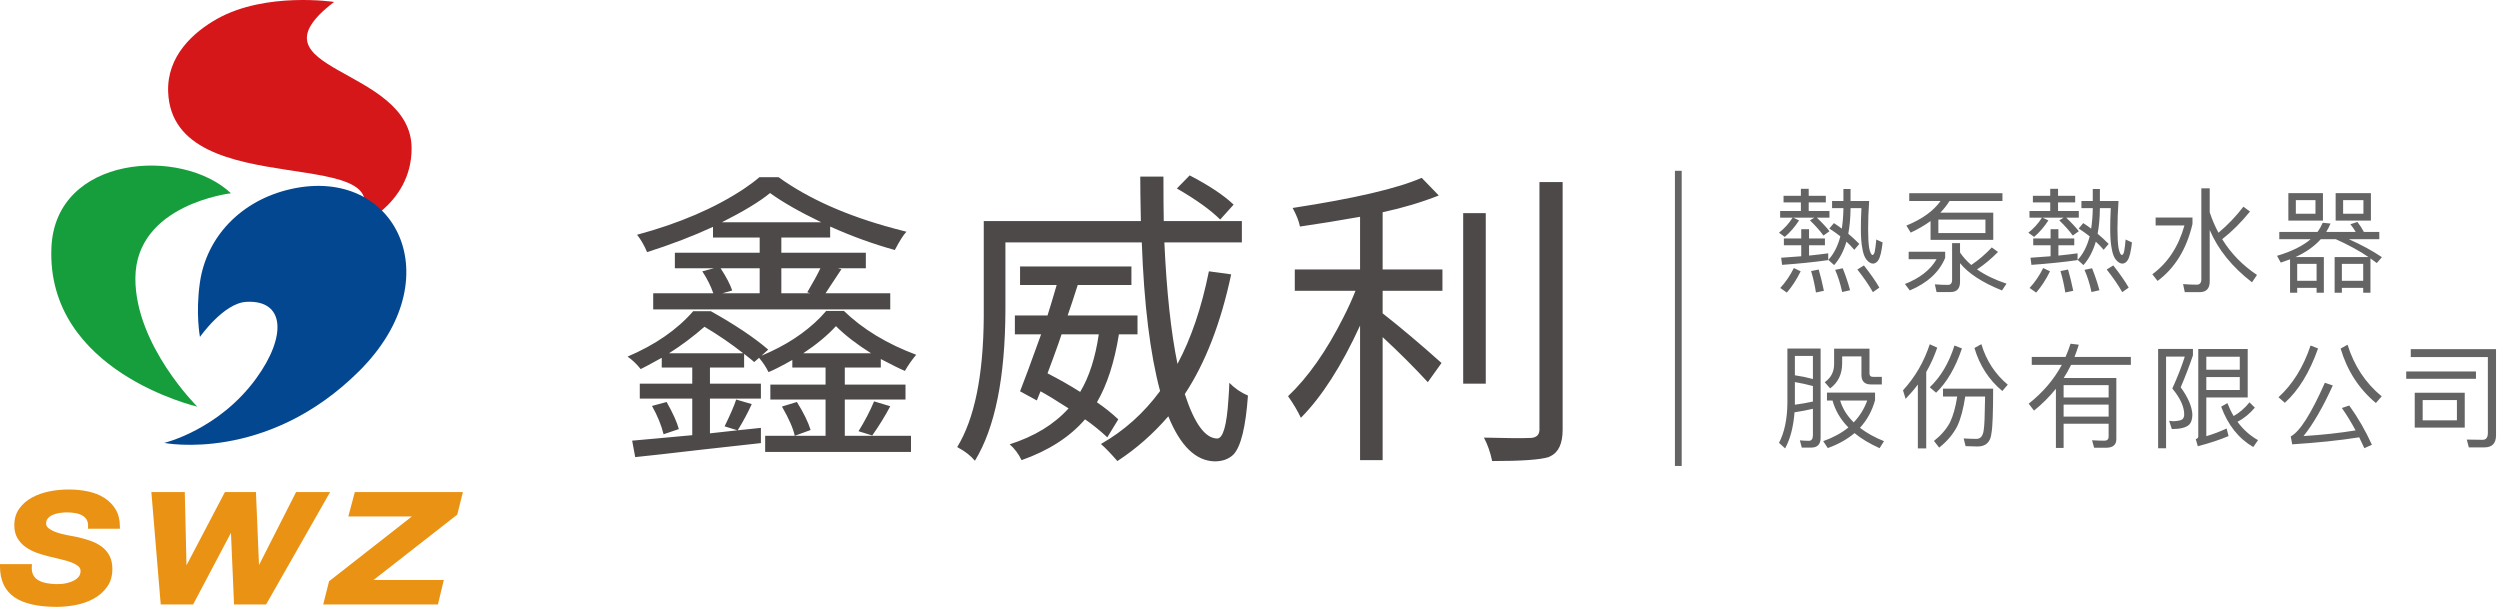 <?xml version="1.0" encoding="UTF-8"?>
<svg width="300px" height="73px" viewBox="0 0 300 73" version="1.1" xmlns="http://www.w3.org/2000/svg" xmlns:xlink="http://www.w3.org/1999/xlink">
    <!-- Generator: Sketch 53 (72520) - https://sketchapp.com -->
    <title>logo copy 2</title>
    <desc>Created with Sketch.</desc>
    <g id="Page-1" stroke="none" stroke-width="1" fill="none" fill-rule="evenodd">
        <g id="logo-copy-2">
            <path d="M23.673,48.795 C23.673,48.795 5.502,44.609 6.172,29.668 C6.668,18.628 21.782,17.593 27.717,23.193 C27.717,23.193 16.287,24.496 16.246,33.383 C16.208,41.399 23.673,48.795 23.673,48.795" id="Fill-1" fill="#169E3C"></path>
            <path d="M40.093,0.233 C40.093,0.233 31.912,-1.014 26.066,2.257 C23.177,3.875 20.02,6.736 20.178,11.025 C20.692,24.981 50.289,16.588 42.46,27.361 C42.46,27.361 49.391,24.738 49.393,17.816 C49.396,7.88 29.097,8.643 40.093,0.233" id="Fill-3" fill="#D61719"></path>
            <path d="M23.995,40.431 C23.995,40.431 23.455,37.645 23.985,33.923 C24.763,28.449 28.91,24.012 34.971,22.672 C47.498,19.903 54.258,33.389 43.132,44.497 C32.005,55.605 19.704,53.149 19.704,53.149 C19.704,53.149 26.234,51.593 30.718,45.446 C34.465,40.31 34.175,35.957 29.544,36.223 C26.824,36.379 23.995,40.431 23.995,40.431" id="Fill-6" fill="#044791"></path>
            <path d="M12.511,59.741 C13.08,60.101 13.539,60.567 13.875,61.126 C14.214,61.693 14.386,62.382 14.386,63.177 L14.386,63.445 L10.558,63.445 L10.569,63.167 C10.581,62.856 10.529,62.596 10.415,62.393 C10.299,62.187 10.131,62.015 9.915,61.883 C9.687,61.743 9.41,61.642 9.091,61.582 C8.483,61.468 7.786,61.449 7.083,61.565 C6.779,61.615 6.505,61.698 6.263,61.814 C6.037,61.922 5.855,62.065 5.72,62.237 C5.596,62.395 5.534,62.59 5.534,62.833 C5.534,63.063 5.637,63.245 5.856,63.407 C6.118,63.602 6.443,63.766 6.818,63.895 C7.207,64.028 7.612,64.135 8.023,64.21 L9.057,64.401 C9.693,64.539 10.273,64.697 10.792,64.874 C11.33,65.058 11.802,65.3 12.197,65.593 C12.603,65.894 12.922,66.267 13.146,66.701 C13.37,67.137 13.484,67.672 13.484,68.293 C13.484,69.12 13.271,69.837 12.85,70.426 C12.439,71 11.905,71.472 11.265,71.828 C10.634,72.178 9.915,72.435 9.128,72.592 C8.349,72.745 7.569,72.823 6.808,72.823 C4.561,72.823 2.854,72.435 1.735,71.67 C0.584,70.883 -0,69.637 -0,67.966 L-0,67.698 L3.835,67.698 L3.816,67.983 C3.791,68.391 3.847,68.731 3.985,68.993 C4.124,69.26 4.322,69.465 4.588,69.622 C4.868,69.786 5.208,69.906 5.602,69.979 C6.289,70.106 7.122,70.158 7.943,69.989 C8.269,69.921 8.569,69.82 8.833,69.685 C9.083,69.56 9.291,69.394 9.45,69.196 C9.594,69.014 9.666,68.796 9.666,68.529 C9.666,68.291 9.584,68.111 9.408,67.961 C9.197,67.783 8.916,67.624 8.571,67.49 C8.211,67.351 7.794,67.227 7.331,67.121 C6.852,67.012 6.371,66.896 5.884,66.775 C5.38,66.653 4.881,66.504 4.405,66.332 C3.914,66.155 3.466,65.924 3.074,65.644 C2.67,65.358 2.341,65 2.095,64.583 C1.845,64.157 1.717,63.635 1.717,63.032 C1.717,62.252 1.919,61.577 2.319,61.025 C2.706,60.488 3.218,60.044 3.839,59.705 C4.447,59.373 5.142,59.126 5.906,58.97 C7.458,58.654 9.138,58.67 10.552,58.97 C11.292,59.128 11.95,59.387 12.511,59.741 Z M35.531,59.047 L39.614,59.047 L31.932,72.532 L28.084,72.532 L27.716,63.94 L23.176,72.532 L19.287,72.532 L18.164,59.047 L22.174,59.047 L22.378,67.838 L26.99,59.047 L30.713,59.047 L31.08,67.809 L35.531,59.047 Z M55.548,59.047 L54.87,61.755 L44.82,69.603 L53.254,69.603 L52.553,72.532 L38.786,72.532 L39.487,69.753 L49.428,61.976 L41.798,61.976 L42.58,59.047 L55.548,59.047 Z" id="logo-en" fill="#E99213"></path>
            <path d="M104.89,48.164 L106.83,48.749 C106.244,49.869 105.525,51.04 104.67,52.257 L103.022,51.746 C103.779,50.528 104.401,49.333 104.89,48.164 Z M100.313,39.137 C99.313,40.233 98.007,41.318 96.396,42.389 L104.524,42.389 C102.815,41.318 101.412,40.233 100.313,39.137 Z M98.447,32.193 L93.76,32.193 L93.76,35.19 L97.238,35.19 L96.872,35.081 C97.604,33.838 98.129,32.876 98.447,32.193 Z M92.407,23.166 C91.162,24.19 89.233,25.359 86.622,26.674 L98.557,26.674 C95.969,25.432 93.919,24.262 92.407,23.166 Z M87.866,34.861 L86.695,35.19 L91.162,35.19 L91.162,32.193 L86.476,32.193 C87.158,33.241 87.622,34.13 87.866,34.861 Z M84.535,39.21 C83.168,40.404 81.753,41.464 80.288,42.389 L89.185,42.389 C87.695,41.22 86.146,40.16 84.535,39.21 Z M81.46,51.49 L79.63,52.111 C79.36,51.015 78.898,49.882 78.238,48.712 L79.995,48.238 C80.751,49.577 81.24,50.662 81.46,51.49 Z M107.233,27.405 C107.769,27.551 108.281,27.686 108.77,27.807 C108.404,28.197 107.94,28.929 107.379,30 C104.816,29.295 102.229,28.356 99.618,27.186 L99.618,28.502 L93.76,28.502 L93.76,30.329 L103.901,30.329 L103.901,32.193 L100.534,32.193 L100.973,32.303 C100.68,32.766 100.252,33.412 99.691,34.24 C99.398,34.678 99.191,34.995 99.069,35.19 L106.83,35.19 L106.83,37.127 L78.385,37.127 L78.385,35.19 L85.597,35.19 C85.304,34.337 84.864,33.46 84.279,32.558 L85.67,32.193 L80.984,32.193 L80.984,30.329 L91.162,30.329 L91.162,28.502 L85.56,28.502 L85.56,27.223 C83.193,28.319 80.557,29.33 77.653,30.256 C77.286,29.404 76.884,28.709 76.445,28.173 C81.497,26.809 85.755,24.982 89.222,22.691 C89.954,22.204 90.588,21.729 91.125,21.266 L93.431,21.266 C97.019,23.848 101.619,25.895 107.233,27.405 Z M95.628,48.238 C96.433,49.529 96.982,50.649 97.275,51.6 L95.372,52.294 L99.069,52.294 L99.069,47.944 L92.442,47.944 L92.442,46.154 L99.069,46.154 L99.069,44.107 L95.079,44.107 L95.079,43.194 C93.882,43.876 92.931,44.363 92.222,44.655 C91.954,44.095 91.576,43.523 91.088,42.937 L90.502,43.449 C90.38,43.327 90.16,43.145 89.844,42.901 L89.294,42.463 L89.294,44.107 L85.194,44.107 L85.194,46.044 L91.308,46.044 L91.308,47.835 L85.194,47.835 L85.194,52.002 L88.489,51.636 L86.951,51.161 C87.634,49.772 88.098,48.7 88.342,47.944 L90.21,48.493 C89.745,49.516 89.185,50.564 88.525,51.636 L91.308,51.344 L91.308,53.171 C89.697,53.34 87.281,53.609 84.06,53.974 C80.301,54.414 77.689,54.706 76.225,54.852 L75.859,52.879 C76.493,52.829 77.579,52.733 79.117,52.586 C80.825,52.44 82.143,52.318 83.071,52.221 L83.071,47.835 L76.774,47.835 L76.774,46.044 L83.071,46.044 L83.071,44.107 L79.41,44.107 L79.41,42.937 C77.945,43.742 77.103,44.194 76.884,44.29 C76.371,43.657 75.846,43.157 75.309,42.792 C78.628,41.379 81.253,39.564 83.18,37.347 L85.304,37.347 C88.183,38.954 90.478,40.489 92.186,41.951 L91.381,42.682 C94.26,41.489 96.628,39.942 98.483,38.041 C98.727,37.773 98.946,37.529 99.142,37.31 L101.266,37.31 C103.535,39.502 106.428,41.257 109.942,42.572 C109.429,43.182 108.978,43.828 108.588,44.509 C108.051,44.29 107.087,43.815 105.695,43.083 L105.695,44.107 L101.375,44.107 L101.375,46.154 L108.66,46.154 L108.66,47.944 L101.375,47.944 L101.375,52.294 L109.32,52.294 L109.32,54.231 L91.82,54.231 L91.82,52.294 L95.372,52.294 C95.176,51.393 94.663,50.224 93.834,48.785 L95.628,48.238 Z M148.034,24.555 L146.423,26.345 C145.275,25.201 143.543,23.957 141.225,22.618 L142.762,21.046 C145.105,22.265 146.863,23.435 148.034,24.555 Z M131.853,40.123 L127.386,40.123 C127.19,40.733 126.873,41.634 126.434,42.828 C126.092,43.73 125.848,44.388 125.702,44.802 C127.044,45.484 128.35,46.227 129.62,47.031 C130.693,45.252 131.437,42.951 131.853,40.123 Z M134.195,50.32 L132.878,52.477 C131.95,51.624 131.059,50.905 130.204,50.32 C128.375,52.44 125.836,54.072 122.59,55.218 C122.224,54.462 121.748,53.829 121.162,53.317 C124.14,52.367 126.495,50.93 128.228,49.005 C126.714,48.03 125.592,47.348 124.86,46.958 L124.42,48.055 L122.407,46.958 C122.846,45.861 123.689,43.584 124.933,40.123 L121.785,40.123 L121.785,37.858 L125.702,37.858 C126.019,36.86 126.384,35.641 126.8,34.203 L122.407,34.203 L122.407,31.974 L135.77,31.974 L135.77,34.203 L129.326,34.203 C128.887,35.592 128.484,36.81 128.118,37.858 L136.502,37.858 L136.502,40.123 L134.269,40.123 C133.732,43.462 132.853,46.179 131.633,48.274 C132.56,48.908 133.414,49.59 134.195,50.32 Z M145.068,32.558 L147.741,32.924 C146.496,38.771 144.641,43.559 142.177,47.287 C143.323,50.82 144.616,52.598 146.057,52.623 C146.764,52.623 147.216,51.051 147.411,47.908 C147.46,47.324 147.497,46.666 147.521,45.935 C148.155,46.593 148.9,47.104 149.755,47.47 C149.485,51.222 148.912,53.573 148.034,54.523 C147.472,55.083 146.716,55.363 145.764,55.363 C143.494,55.315 141.639,53.512 140.199,49.955 C138.369,52.074 136.331,53.865 134.086,55.327 C133.28,54.401 132.621,53.719 132.109,53.28 C134.891,51.698 137.258,49.577 139.211,46.921 C138.014,42.463 137.282,36.518 137.014,29.086 L120.65,29.086 L120.65,37.164 C120.625,45.302 119.405,51.343 116.989,55.291 C116.476,54.682 115.83,54.17 115.048,53.756 C114.975,53.706 114.914,53.67 114.866,53.646 C116.94,50.259 118.001,45.07 118.051,38.077 L118.051,37.164 L118.051,26.528 L136.904,26.528 C136.855,24.19 136.831,22.411 136.831,21.192 L139.613,21.192 C139.613,23.604 139.626,25.383 139.65,26.528 L149.023,26.528 L149.023,29.086 L139.724,29.086 C139.991,34.983 140.516,39.844 141.297,43.669 C142.932,40.623 144.19,36.921 145.068,32.558 Z M184.734,21.85 L187.517,21.85 L187.517,51.563 C187.517,53.219 187.028,54.279 186.052,54.743 C185.979,54.791 185.906,54.828 185.833,54.852 C184.808,55.169 182.55,55.327 179.06,55.327 C178.84,54.279 178.511,53.341 178.071,52.513 C180.829,52.586 182.721,52.599 183.745,52.549 C184.38,52.5 184.71,52.184 184.734,51.6 L184.734,21.85 Z M175.583,46.044 L175.583,25.578 L178.292,25.578 L178.292,46.044 L175.583,46.044 Z M165.917,25.468 L165.917,32.339 L173.093,32.339 L173.093,34.898 L165.917,34.898 L165.917,37.602 C168.065,39.283 170.42,41.269 172.983,43.559 L171.336,45.861 C169.724,44.107 167.918,42.305 165.917,40.452 L165.917,55.218 L163.208,55.218 L163.208,39.064 C160.987,43.913 158.619,47.604 156.106,50.137 C155.715,49.31 155.202,48.444 154.568,47.542 C156.96,45.277 159.169,42.134 161.194,38.114 C161.756,37.017 162.243,35.946 162.659,34.898 L155.374,34.898 L155.374,32.339 L163.208,32.339 L163.208,26.016 C160.596,26.48 158.192,26.87 155.995,27.186 C155.873,26.553 155.58,25.81 155.117,24.956 C162.56,23.812 167.723,22.606 170.603,21.339 L172.654,23.458 C170.554,24.287 168.309,24.956 165.917,25.468 Z" id="logo-name" fill="#4C4948"></path>
            <path d="M225.522,34.515 L224.747,35.057 C224.285,34.242 223.672,33.333 222.883,32.341 L223.672,31.852 C224.461,32.857 225.088,33.753 225.522,34.515 Z M222.012,34.827 L221.06,35.044 C220.842,34.039 220.556,33.143 220.216,32.382 L221.127,32.191 C221.454,33.007 221.753,33.876 222.012,34.827 Z M224.025,31.213 C223.781,30.942 223.604,30.508 223.495,29.896 C223.359,29.231 223.305,28.429 223.305,27.492 C223.305,26.772 223.318,25.929 223.372,24.979 L222.066,24.979 L222.066,25.074 C222.053,26.187 221.957,27.179 221.795,28.049 C222.284,28.457 222.719,28.864 223.114,29.271 L222.515,29.978 C222.216,29.624 221.903,29.299 221.576,28.999 C221.237,30.141 220.747,31.078 220.094,31.811 L219.399,31.186 C220.052,30.48 220.543,29.529 220.842,28.361 C220.433,28.035 219.984,27.722 219.521,27.424 L220.067,26.772 C220.407,26.989 220.72,27.207 221.019,27.437 C221.127,26.704 221.196,25.916 221.209,25.074 L221.209,24.979 L219.849,24.979 L219.849,24.123 L221.209,24.123 L221.209,22.683 L222.066,22.683 L222.066,24.123 L224.298,24.123 C224.216,25.332 224.175,26.459 224.175,27.505 C224.175,28.457 224.216,29.204 224.298,29.746 C224.407,30.291 224.543,30.575 224.706,30.603 C224.842,30.575 224.938,30.399 224.991,30.073 C225.046,29.773 225.101,29.339 225.155,28.741 L225.917,29.094 C225.794,30.154 225.632,30.847 225.414,31.2 C225.25,31.471 225.033,31.608 224.788,31.635 C224.515,31.635 224.27,31.486 224.025,31.213 Z M218.868,34.895 L217.916,35.098 C217.753,34.12 217.562,33.265 217.332,32.531 L218.243,32.341 C218.474,33.128 218.678,33.971 218.868,34.895 Z M217.085,27.505 L217.085,28.619 L218.991,28.619 L218.991,29.434 L217.085,29.434 L217.085,30.67 C217.903,30.589 218.678,30.494 219.386,30.399 L219.386,31.213 C217.767,31.445 215.916,31.635 213.848,31.784 L213.739,30.928 C214.583,30.874 215.385,30.806 216.148,30.752 L216.148,29.434 L214.066,29.434 L214.066,28.619 L216.148,28.619 L216.148,27.505 L217.085,27.505 Z M216.079,32.558 C215.603,33.536 215.045,34.392 214.42,35.112 L213.63,34.555 C214.256,33.89 214.8,33.088 215.263,32.165 L216.079,32.558 Z M217.045,22.655 L217.045,23.497 L219.1,23.497 L219.1,24.286 L217.045,24.286 L217.045,25.319 L219.536,25.319 L219.536,26.12 L218.025,26.12 C218.678,26.744 219.182,27.288 219.536,27.749 L218.815,28.266 C218.406,27.709 217.875,27.097 217.195,26.446 L217.712,26.12 L215.181,26.12 L215.889,26.446 C215.399,27.207 214.827,27.871 214.174,28.429 L213.48,27.926 C214.133,27.41 214.678,26.813 215.114,26.12 L213.617,26.12 L213.617,25.319 L216.106,25.319 L216.106,24.286 L214.025,24.286 L214.025,23.497 L216.106,23.497 L216.106,22.655 L217.045,22.655 Z M232.604,27.967 L238.252,27.967 L238.252,26.351 L232.604,26.351 L232.604,27.967 Z M232.387,35.044 L232.183,34.12 C232.727,34.161 233.245,34.188 233.749,34.188 C234.075,34.188 234.251,33.985 234.251,33.59 L234.251,29.176 L235.204,29.176 L235.204,30.303 C235.571,30.847 236.021,31.336 236.551,31.798 C237.463,31.186 238.279,30.48 239.014,29.692 L239.762,30.236 C238.946,31.064 238.116,31.757 237.244,32.328 C238.211,33.007 239.395,33.578 240.783,34.039 L240.238,34.854 C237.871,33.903 236.197,32.803 235.204,31.581 L235.204,33.822 C235.204,34.637 234.823,35.044 234.075,35.044 L232.387,35.044 Z M240.293,23.185 L240.293,24.123 L233.939,24.123 C233.625,24.625 233.258,25.087 232.836,25.522 L239.191,25.522 L239.191,28.781 L231.666,28.781 L231.666,26.527 C230.972,27.03 230.183,27.492 229.285,27.913 L228.768,27.071 C230.645,26.296 232.019,25.319 232.863,24.123 L229.108,24.123 L229.108,23.185 L240.293,23.185 Z M233.421,30.208 L233.421,30.942 C232.714,32.653 231.298,33.957 229.176,34.854 L228.591,34.08 C230.387,33.373 231.652,32.382 232.387,31.105 L229.04,31.105 L229.04,30.208 L233.421,30.208 Z M255.444,34.515 L254.669,35.057 C254.206,34.242 253.593,33.333 252.805,32.341 L253.593,31.852 C254.382,32.857 255.009,33.753 255.444,34.515 Z M251.934,34.827 L250.981,35.044 C250.763,34.039 250.478,33.143 250.137,32.382 L251.049,32.191 C251.376,33.007 251.675,33.876 251.934,34.827 Z M253.947,31.213 C253.702,30.942 253.525,30.508 253.416,29.896 C253.281,29.231 253.226,28.429 253.226,27.492 C253.226,26.772 253.24,25.929 253.293,24.979 L251.987,24.979 L251.987,25.074 C251.975,26.187 251.879,27.179 251.716,28.049 C252.206,28.457 252.64,28.864 253.036,29.271 L252.437,29.978 C252.137,29.624 251.824,29.299 251.498,28.999 C251.158,30.141 250.668,31.078 250.015,31.811 L249.321,31.186 C249.975,30.48 250.464,29.529 250.763,28.361 C250.355,28.035 249.905,27.722 249.443,27.424 L249.988,26.772 C250.328,26.989 250.641,27.207 250.94,27.437 C251.049,26.704 251.117,25.916 251.131,25.074 L251.131,24.979 L249.771,24.979 L249.771,24.123 L251.131,24.123 L251.131,22.683 L251.987,22.683 L251.987,24.123 L254.219,24.123 C254.138,25.332 254.096,26.459 254.096,27.505 C254.096,28.457 254.138,29.204 254.219,29.746 C254.328,30.291 254.465,30.575 254.627,30.603 C254.764,30.575 254.859,30.399 254.913,30.073 C254.968,29.773 255.022,29.339 255.076,28.741 L255.838,29.094 C255.716,30.154 255.553,30.847 255.335,31.2 C255.172,31.471 254.954,31.608 254.71,31.635 C254.437,31.635 254.192,31.486 253.947,31.213 Z M248.79,34.895 L247.838,35.098 C247.674,34.12 247.484,33.265 247.253,32.531 L248.165,32.341 C248.396,33.128 248.599,33.971 248.79,34.895 Z M247.008,27.505 L247.008,28.619 L248.913,28.619 L248.913,29.434 L247.008,29.434 L247.008,30.67 C247.824,30.589 248.599,30.494 249.307,30.399 L249.307,31.213 C247.689,31.445 245.837,31.635 243.77,31.784 L243.66,30.928 C244.504,30.874 245.307,30.806 246.069,30.752 L246.069,29.434 L243.987,29.434 L243.987,28.619 L246.069,28.619 L246.069,27.505 L247.008,27.505 Z M246.001,32.558 C245.525,33.536 244.966,34.392 244.341,35.112 L243.551,34.555 C244.178,33.89 244.722,33.088 245.184,32.165 L246.001,32.558 Z M246.966,22.655 L246.966,23.497 L249.022,23.497 L249.022,24.286 L246.966,24.286 L246.966,25.319 L249.457,25.319 L249.457,26.12 L247.946,26.12 C248.599,26.744 249.103,27.288 249.457,27.749 L248.736,28.266 C248.328,27.709 247.797,27.097 247.116,26.446 L247.634,26.12 L245.103,26.12 L245.81,26.446 C245.32,27.207 244.749,27.871 244.096,28.429 L243.401,27.926 C244.054,27.41 244.6,26.813 245.035,26.12 L243.538,26.12 L243.538,25.319 L246.028,25.319 L246.028,24.286 L243.947,24.286 L243.947,23.497 L246.028,23.497 L246.028,22.655 L246.966,22.655 Z M269.997,25.386 C268.935,26.69 267.82,27.804 266.664,28.701 C267.725,30.426 269.126,31.851 270.84,32.993 L270.241,33.876 C267.875,32.056 266.173,29.964 265.167,27.6 L265.167,33.781 C265.167,34.623 264.759,35.058 263.956,35.058 L262.174,35.058 L261.969,34.093 C262.541,34.134 263.098,34.161 263.615,34.161 C263.969,34.161 264.16,33.943 264.16,33.536 L264.16,22.601 L265.167,22.601 L265.167,25.481 C265.452,26.35 265.806,27.165 266.215,27.927 C267.317,27.016 268.31,25.97 269.208,24.802 L269.997,25.386 Z M263.098,26.106 L263.098,26.88 C262.391,29.882 261.002,32.164 258.908,33.713 L258.282,32.911 C260.146,31.539 261.425,29.584 262.132,27.057 L258.676,27.057 L258.676,26.106 L263.098,26.106 Z M281.175,25.645 L283.61,25.645 L283.61,24.015 L281.175,24.015 L281.175,25.645 Z M281.025,33.7 L283.584,33.7 L283.584,31.662 L281.025,31.662 L281.025,33.7 Z M280.277,26.473 L280.277,23.172 L284.509,23.172 L284.509,26.473 L280.277,26.473 Z M275.665,33.7 L277.991,33.7 L277.991,31.662 L275.665,31.662 L275.665,33.7 Z M275.501,25.645 L277.856,25.645 L277.856,24.015 L275.501,24.015 L275.501,25.645 Z M274.602,26.473 L274.602,23.172 L278.753,23.172 L278.753,26.473 L274.602,26.473 Z M278.494,28.701 C277.733,29.556 276.712,30.276 275.46,30.847 L278.862,30.847 L278.862,35.126 L277.991,35.126 L277.991,34.542 L275.664,34.542 L275.664,35.126 L274.807,35.126 L274.807,31.118 C274.453,31.254 274.072,31.39 273.691,31.512 L273.243,30.698 C274.984,30.181 276.331,29.515 277.284,28.701 L273.515,28.701 L273.515,27.831 L278.1,27.831 C278.359,27.478 278.563,27.112 278.726,26.731 L279.665,26.826 C279.515,27.179 279.339,27.519 279.148,27.831 L282.685,27.831 C282.481,27.478 282.264,27.179 282.046,26.907 L282.89,26.636 C283.189,27.016 283.448,27.41 283.665,27.831 L285.516,27.831 L285.516,28.701 L281.855,28.701 C283.353,29.366 284.686,30.086 285.829,30.86 L285.216,31.566 C284.972,31.376 284.713,31.186 284.454,31.01 L284.454,35.126 L283.584,35.126 L283.584,34.542 L281.025,34.542 L281.025,35.126 L280.155,35.126 L280.155,30.847 L284.223,30.847 C283.107,30.086 281.801,29.38 280.291,28.701 L278.494,28.701 Z M222.447,50.685 C223.168,49.923 223.713,49.054 224.067,48.063 L220.815,48.063 C221.114,49.041 221.658,49.911 222.447,50.685 Z M224.338,41.842 L224.338,44.802 C224.338,45.075 224.475,45.224 224.76,45.224 L225.821,45.224 L225.821,46.134 L224.515,46.134 C223.753,46.134 223.373,45.754 223.373,44.992 L223.373,42.765 L221.059,42.765 L221.059,43.594 C221.059,44.897 220.569,45.903 219.617,46.609 L218.964,45.862 C219.712,45.346 220.093,44.627 220.093,43.689 L220.093,41.842 L224.338,41.842 Z M225.006,47.112 L225.006,48.022 C224.652,49.313 224.039,50.413 223.196,51.336 C223.984,51.948 224.937,52.478 226.08,52.94 L225.55,53.782 C224.352,53.238 223.346,52.641 222.543,51.975 C221.658,52.722 220.583,53.32 219.332,53.768 L218.786,52.94 C219.985,52.505 220.991,51.961 221.808,51.296 C220.868,50.345 220.229,49.258 219.903,48.063 L219.236,48.063 L219.236,47.112 L225.006,47.112 Z M217.549,48.185 L217.549,46.324 C216.841,46.134 216.121,45.972 215.386,45.849 L215.386,48.566 C216.174,48.457 216.896,48.334 217.549,48.185 Z M217.549,45.482 L217.549,42.711 L215.386,42.711 L215.386,45.034 C216.134,45.142 216.854,45.292 217.549,45.482 Z M218.474,52.545 C218.474,53.32 218.093,53.713 217.331,53.713 L216.216,53.713 L215.984,52.844 C216.365,52.872 216.732,52.898 217.059,52.898 C217.385,52.898 217.549,52.667 217.549,52.22 L217.549,49.054 C216.854,49.218 216.121,49.366 215.344,49.476 C215.208,51.214 214.841,52.655 214.215,53.809 L213.481,53.143 C214.134,51.893 214.46,50.318 214.488,48.403 L214.488,41.828 L218.474,41.828 L218.474,52.545 Z M240.932,46.161 L240.279,46.922 C238.674,45.591 237.558,43.866 236.932,41.76 L237.762,41.298 C238.36,43.281 239.422,44.898 240.932,46.161 Z M233.162,47.588 L233.162,46.637 L239.177,46.637 C239.177,49.517 239.109,51.296 238.973,51.989 C238.864,53.048 238.306,53.578 237.313,53.578 C237.027,53.578 236.551,53.564 235.87,53.537 L235.639,52.614 C236.224,52.641 236.727,52.668 237.163,52.668 C237.68,52.668 237.966,52.301 238.048,51.581 C238.128,51.147 238.183,49.815 238.211,47.588 L235.829,47.588 C235.598,49.082 235.286,50.264 234.877,51.133 C234.387,52.084 233.666,52.953 232.7,53.713 L232.074,52.912 C232.918,52.247 233.557,51.513 233.992,50.699 C234.374,49.91 234.673,48.865 234.863,47.588 L233.162,47.588 Z M235.435,41.814 C234.645,44.138 233.612,45.903 232.332,47.126 L231.571,46.474 C232.877,45.237 233.87,43.566 234.536,41.461 L235.435,41.814 Z M232.469,41.719 C232.115,42.752 231.679,43.716 231.148,44.64 L231.148,53.808 L230.142,53.808 L230.142,46.147 C229.693,46.745 229.203,47.315 228.673,47.86 L228.36,46.84 C229.829,45.237 230.89,43.391 231.571,41.312 L232.469,41.719 Z M247.634,49.991 L253.036,49.991 L253.036,48.552 L247.634,48.552 L247.634,49.991 Z M247.634,47.696 L253.036,47.696 L253.036,46.215 L247.634,46.215 L247.634,47.696 Z M247.634,50.848 L247.634,53.755 L246.709,53.755 L246.709,46.65 C245.946,47.601 245.062,48.484 244.082,49.272 L243.443,48.444 C245.157,47.085 246.477,45.537 247.416,43.784 L243.81,43.784 L243.81,42.833 L247.865,42.833 C248.096,42.304 248.299,41.774 248.464,41.244 L249.457,41.366 C249.293,41.869 249.13,42.358 248.94,42.833 L255.702,42.833 L255.702,43.784 L248.531,43.784 C248.26,44.328 247.973,44.858 247.646,45.36 L253.961,45.36 L253.961,52.695 C253.961,53.361 253.58,53.7 252.817,53.728 L251.293,53.728 L251.049,52.831 C251.565,52.858 252.056,52.885 252.505,52.885 C252.859,52.885 253.035,52.722 253.035,52.396 L253.035,50.848 L247.634,50.848 Z M270.582,48.919 C269.956,49.652 269.263,50.223 268.5,50.617 C269.18,51.54 269.997,52.274 270.963,52.817 L270.392,53.646 C268.622,52.614 267.344,50.997 266.54,48.797 L267.289,48.375 C267.507,48.932 267.752,49.449 268.037,49.924 C268.704,49.556 269.344,49.014 269.943,48.28 L270.582,48.919 Z M264.758,46.8 L268.772,46.8 L268.772,45.251 L264.758,45.251 L264.758,46.8 Z M264.758,44.368 L268.772,44.368 L268.772,42.806 L264.758,42.806 L264.758,44.368 Z M264.758,52.342 C265.575,52.097 266.391,51.798 267.194,51.418 L267.426,52.328 C266.446,52.749 265.221,53.156 263.738,53.551 L263.493,52.695 C263.683,52.641 263.792,52.531 263.792,52.383 L263.792,41.883 L269.725,41.883 L269.725,47.696 L264.758,47.696 L264.758,52.342 Z M263.153,41.869 L263.153,42.643 C262.744,43.866 262.255,45.142 261.683,46.474 C262.554,47.669 263.03,48.756 263.085,49.734 C263.085,50.319 262.935,50.739 262.663,50.997 C262.282,51.323 261.602,51.486 260.622,51.486 L260.295,50.494 C260.513,50.521 260.689,50.548 260.826,50.548 C261.33,50.521 261.67,50.453 261.846,50.345 C262.01,50.223 262.105,50.019 262.105,49.734 C262.105,48.809 261.629,47.764 260.677,46.623 C261.316,45.21 261.819,43.933 262.173,42.792 L259.928,42.792 L259.928,53.795 L258.975,53.795 L258.975,41.869 L263.153,41.869 Z M285.802,47.561 L285.107,48.362 C283.08,46.677 281.665,44.49 280.876,41.827 L281.705,41.366 C282.494,43.893 283.855,45.957 285.802,47.561 Z M284.631,53.374 L283.72,53.781 C283.516,53.32 283.312,52.885 283.107,52.477 C280.711,52.858 278.032,53.129 275.065,53.32 L274.889,52.369 C275.977,51.798 277.338,49.653 278.984,45.93 L279.936,46.256 C278.766,48.837 277.596,50.861 276.426,52.328 C278.644,52.192 280.726,51.961 282.671,51.649 C282.14,50.67 281.597,49.775 281.025,48.959 L281.91,48.661 C282.971,50.128 283.87,51.703 284.631,53.374 Z M278.168,41.815 C277.161,44.667 275.841,46.841 274.181,48.334 L273.419,47.669 C275.119,46.121 276.399,44.056 277.27,41.461 L278.168,41.815 Z M290.721,50.44 L294.83,50.44 L294.83,48.009 L290.721,48.009 L290.721,50.44 Z M289.768,51.309 L289.768,47.125 L295.769,47.125 L295.769,51.309 L289.768,51.309 Z M296.258,53.686 L296.013,52.749 L297.918,52.776 C298.327,52.776 298.544,52.505 298.544,51.961 L298.544,42.847 L289.292,42.847 L289.292,41.896 L299.524,41.896 L299.524,52.233 C299.524,53.198 299.061,53.686 298.135,53.686 L296.258,53.686 Z M288.747,45.455 L288.747,44.573 L297.116,44.573 L297.116,45.455 L288.747,45.455 Z" id="logo-co" fill="#656464"></path>
            <polygon id="Fill-34" fill="#656464" points="200.991 55.914 201.803 55.914 201.803 20.495 200.991 20.495"></polygon>
        </g>
    </g>
</svg>